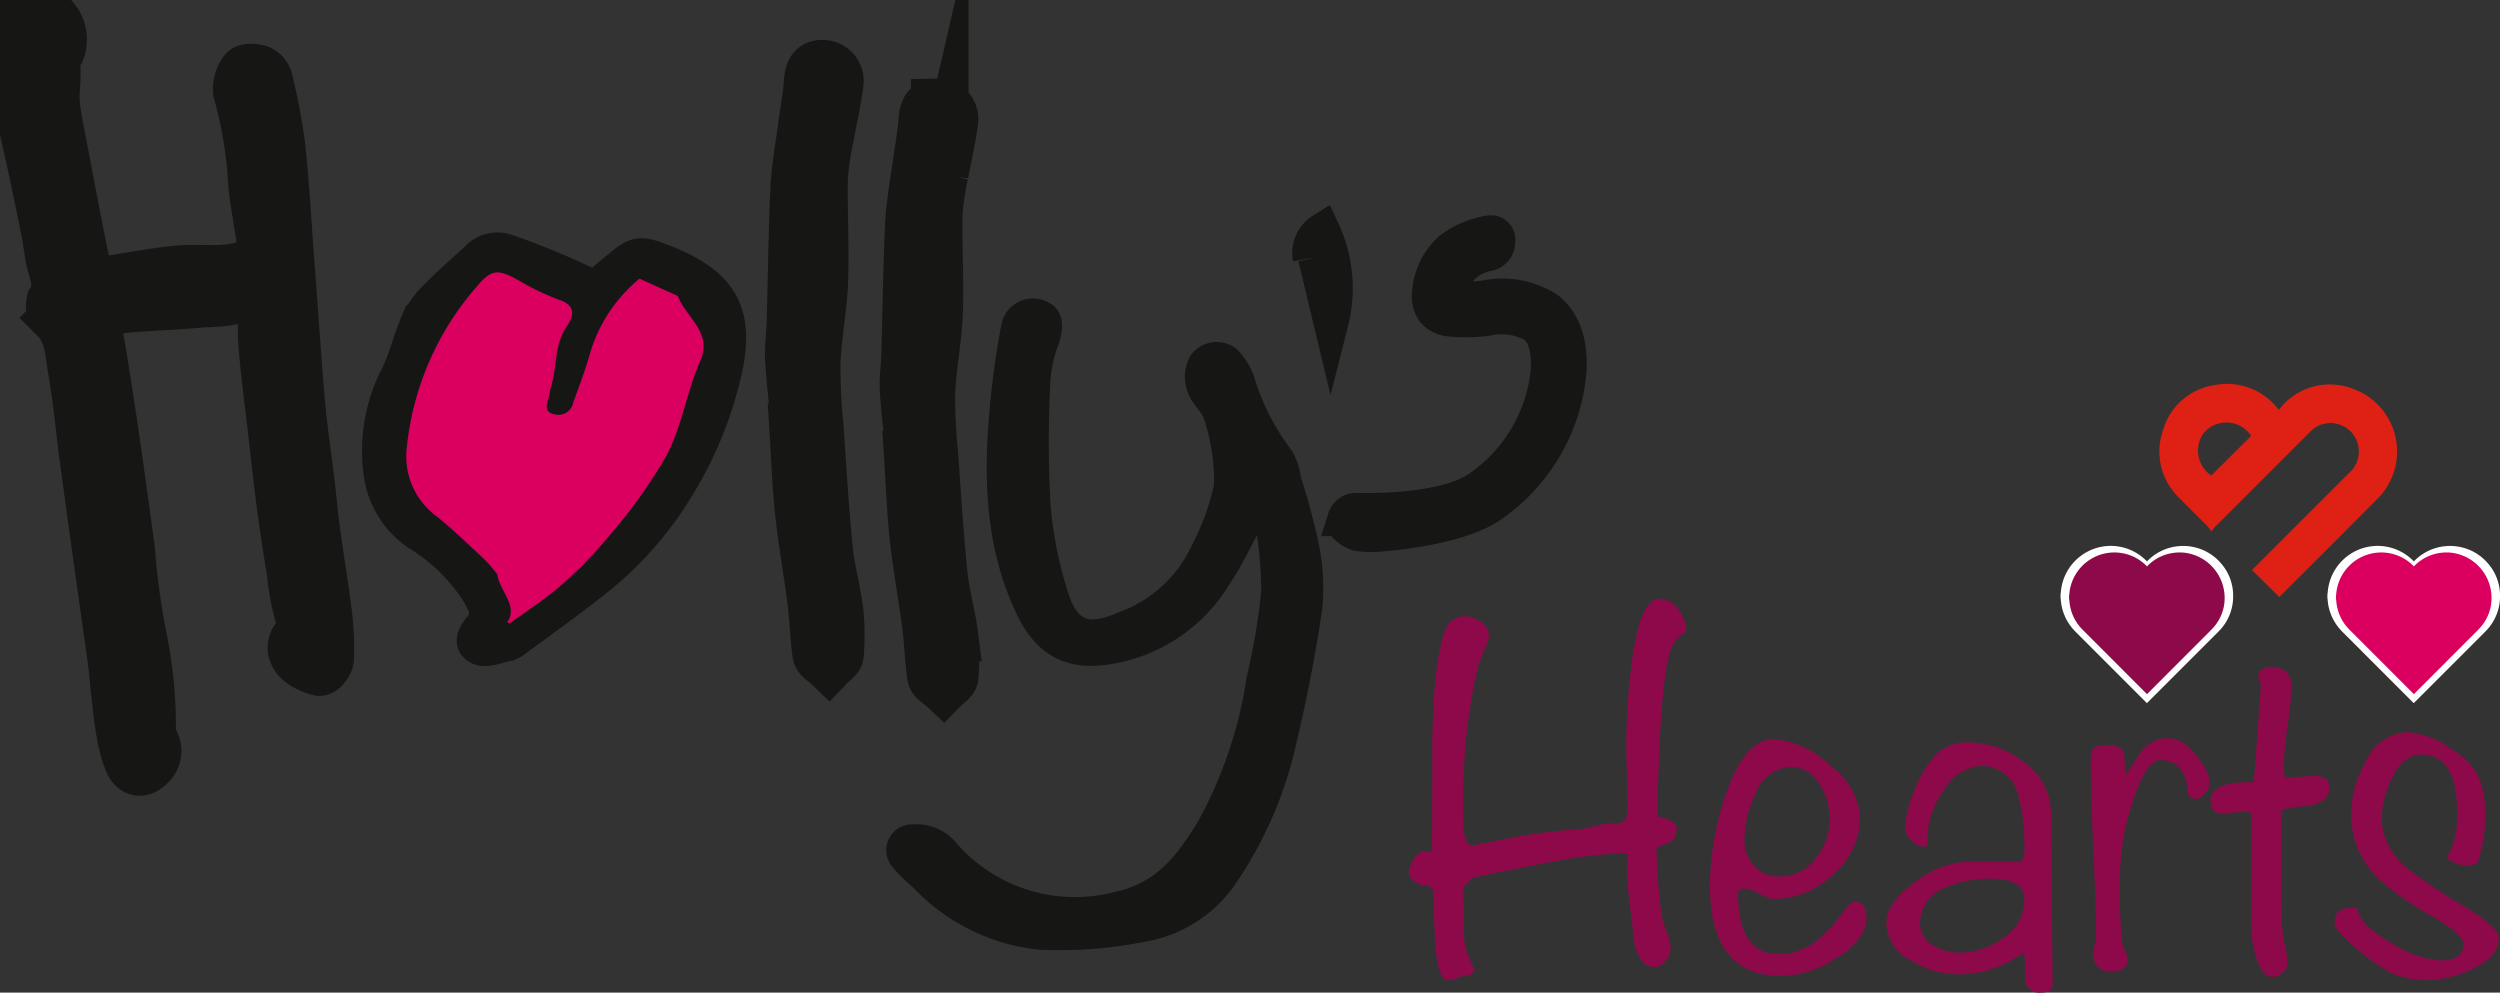<svg xmlns="http://www.w3.org/2000/svg" xmlns:xlink="http://www.w3.org/1999/xlink" width="142.48" height="56.57" viewBox="0 0 142.48 56.57"><rect x="0" y="0" width="142.48" height="56.57" fill="#333333" stroke="none"/><defs><clipPath id="a"><rect width="142.48" height="56.57" fill="none"/></clipPath></defs><g clip-path="url(#a)"><path d="M462.322,191.578q-.488.366-.518.4a1.468,1.468,0,0,0-.336.549q-.671,1.737-.792,9.569,1.1.245,1.1.732a1.284,1.284,0,0,1-.274.7q-.306.122-.884.366a36.534,36.534,0,0,0,.3,3.932c.02.1.122.407.3.914a3.132,3.132,0,0,1,.213.853,1.213,1.213,0,0,1-.274.731.79.79,0,0,1-.64.366q-.823,0-1.128-1.219-.031-.152-.244-1.935t-.213-2.3a5.64,5.64,0,0,1,.091-1.036,26.848,26.848,0,0,0-4.464.516q-2.2.426-4.4.881l-.55.546q.031,1.153.032,2.337a4.119,4.119,0,0,0,.608,2.307q-.123.395-.381.395a1.706,1.706,0,0,0-.61.137,1.635,1.635,0,0,1-.533.136q-.58,0-.731-2.26-.062-1.417-.092-2.833l-.213-.3h-.122a1.273,1.273,0,0,1-.732-.229.691.691,0,0,1-.335-.594,1.479,1.479,0,0,1,.274-.686q.274-.441.549-.442h.335l.152-.031q.03-1.334.03-5.339,0-5.308.732-7.22a1.14,1.14,0,0,1,1.1-.819,1.628,1.628,0,0,1,.945.32.956.956,0,0,1,.457.808,2.936,2.936,0,0,1-.28.823q-.312.762-.342.884a34.412,34.412,0,0,0-.84,8.838q0,1.371.52,1.371.153,0,1.621-.3a30.649,30.649,0,0,1,4.4-.61,4.4,4.4,0,0,0,.932-.167,5.189,5.189,0,0,1,1.284-.168q.626,0,.6-.853l-.061-2.682a36.8,36.8,0,0,1,.243-5.181q.457-4.083,1.646-4.084a1.381,1.381,0,0,1,1.1.64,2.373,2.373,0,0,1,.427,1.249" transform="translate(-366.212 -155.58)" fill="#8d094a"/><path d="M550.852,244.381q0,1.341-1.8,2.408a5.949,5.949,0,0,1-3.048.975q-4.085,0-4.084-5.181a16.432,16.432,0,0,1,.823-4.907q1.1-3.413,2.8-3.413a5.146,5.146,0,0,1,3.2,1.478,4.046,4.046,0,0,1,1.737,2.941,4.338,4.338,0,0,1-1.524,3.291,4.953,4.953,0,0,1-3.444,1.4,2.4,2.4,0,0,1-.777-.3,2.331,2.331,0,0,0-.808-.3c-.264,0-.4.082-.4.244q0,3.505,2.316,3.5a3.468,3.468,0,0,0,2.194-.792,7.193,7.193,0,0,0,1.341-1.433q.579-.761.762-.762.7,0,.7.853m-2.1-5.608a3.574,3.574,0,0,0-.61-2,1.855,1.855,0,0,0-1.615-.93,2.264,2.264,0,0,0-1.981,1.524,5.856,5.856,0,0,0-.64,2.651,2.063,2.063,0,0,0,.564,1.478,1.907,1.907,0,0,0,1.448.594,2.517,2.517,0,0,0,2.073-1.067,3.562,3.562,0,0,0,.762-2.255" transform="translate(-444.471 -192.138)" fill="#8d094a"/><path d="M607.328,249.116q0,.426-.67.426a.8.8,0,0,1-.884-.609,10.328,10.328,0,0,1-.03-1.188,1.1,1.1,0,0,0-.092-.488,6.118,6.118,0,0,1-3.688,1.25,5.118,5.118,0,0,1-2.651-.762,2.475,2.475,0,0,1-1.463-2.133q0-1.25,1.737-2.438a5.254,5.254,0,0,1,2.926-1.1h3.017a.89.89,0,0,0,.183-.64,10.632,10.632,0,0,0-.336-3.078,2.153,2.153,0,0,0-2.164-1.737,2.679,2.679,0,0,0-2.133,1.463,4.685,4.685,0,0,0-.884,2.56v.335a.215.215,0,0,1-.244.244,1.016,1.016,0,0,1-.671-.366,1,1,0,0,1-.366-.64,6.064,6.064,0,0,1,.518-2.148,6.55,6.55,0,0,1,1.128-1.966,2.471,2.471,0,0,1,1.889-.823,5.217,5.217,0,0,1,3.2,1.1,3.6,3.6,0,0,1,1.585,2.865Zm-1.615-4.846q0-1.219-1.89-1.219a6.225,6.225,0,0,0-2.621.518,2.148,2.148,0,0,0-1.432,2.011,1.422,1.422,0,0,0,.762,1.28,2.834,2.834,0,0,0,1.524.4,4.154,4.154,0,0,0,2.483-.853,2.554,2.554,0,0,0,1.174-2.133" transform="translate(-490.342 -192.972)" fill="#8d094a"/><path d="M669.358,236.27c0,.081-.01.254-.03.518q-.4.61-.762.61a.514.514,0,0,1-.427-.3q-.091-1.92-1.585-1.92-.976,0-1.92,3.6a13.506,13.506,0,0,0-.366,3.5,21.606,21.606,0,0,0,.152,3.444q.03.091.152.381a1.271,1.271,0,0,1,.122.442q0,.671-.914.67a.929.929,0,0,1-1.036-1.067,1.9,1.9,0,0,1,.076-.442,1.906,1.906,0,0,0,.076-.442q0-1.676-.152-5.028t-.152-5.029q0-.609.213-.747a1.682,1.682,0,0,1,.823-.137q.762,0,.884.548.03.61.061,1.189.793-1.219.914-1.371a1.893,1.893,0,0,1,1.4-.762,2.091,2.091,0,0,1,1.1.335,3.579,3.579,0,0,1,.838.945,2.461,2.461,0,0,1,.533,1.067" transform="translate(-543.442 -191.859)" fill="#8d094a"/><path d="M706.924,219.011a2.935,2.935,0,0,1-1.158.3,4.877,4.877,0,0,0-1.158.213q-.031.336-.031,3.383,0,2.378.061,3.2a5.884,5.884,0,0,0,.152,1.067,5.978,5.978,0,0,1,.152,1.128.662.662,0,0,1-.3.487.923.923,0,0,1-.549.244q-.61,0-.975-1.25a6.725,6.725,0,0,1-.244-1.737v-6.339q-.179-.152-1.366,0-.95.122-.95-.7,0-1.158,2.469-1.067l.4-5.516a.941.941,0,0,0-.076-.29.924.924,0,0,1-.076-.289.453.453,0,0,1,.244-.351.857.857,0,0,1,.579-.137q1.067.091,1.067,1.067a18.17,18.17,0,0,1-.213,2.286,18,18,0,0,0-.214,2.255,3.877,3.877,0,0,0,.061.7l1.676-.092q.853,0,.853.671a.876.876,0,0,1-.4.762" transform="translate(-574.577 -173.352)" fill="#8d094a"/><path d="M749.231,243.817q0,1.069-1.615,1.8a6.514,6.514,0,0,1-2.591.581,5.494,5.494,0,0,1-1.89-.4,9.478,9.478,0,0,1-1.859-1.289q-1.4-1.136-1.4-1.566,0-.951,1.127-.859h.183q.06.924,1.95,2a5.983,5.983,0,0,0,2.743.985q1.341,0,1.341-.917,0-.549-1.646-1.527a17.589,17.589,0,0,1-3.078-2.108,5.04,5.04,0,0,1-1.676-3.727,5.99,5.99,0,0,1,.823-3.024,2.748,2.748,0,0,1,2.377-1.711,4.829,4.829,0,0,1,2.5.96,3.639,3.639,0,0,1,1.707,1.935,6.792,6.792,0,0,1,.244,1.92,8.948,8.948,0,0,1-.426,2.59,1.015,1.015,0,0,1-.64.213,2.217,2.217,0,0,1-.67-.168c-.3-.111-.457-.229-.457-.35q0,.122.335-.671a4.984,4.984,0,0,0,.244-1.889q0-3.261-2.042-3.261-1.067,0-1.707,1.436a5.458,5.458,0,0,0-.548,2.352,3.862,3.862,0,0,0,1.737,2.9,36.865,36.865,0,0,0,3.2,2.108q1.737,1.069,1.737,1.68" transform="translate(-606.827 -190.331)" fill="#8d094a"/><path d="M653.045,175.958v-.2a.387.387,0,0,0,.01-.042c.007-.068.011-.136.02-.2a2.858,2.858,0,0,1,2.549-2.5,2.778,2.778,0,0,1,.766.027,2.844,2.844,0,0,1,1.539.8l.048.047a.5.5,0,0,1,.037-.048,2.834,2.834,0,0,1,1.734-.822,2.7,2.7,0,0,1,.813.035,2.8,2.8,0,0,1,1.609.918,2.771,2.771,0,0,1,.711,1.86,2.787,2.787,0,0,1-.735,1.947c-.107.118-.221.228-.334.34l-3.8,3.8-.044.043-.037-.035-3.962-3.964c-.052-.051-.1-.1-.152-.157a2.838,2.838,0,0,1-.758-1.75c0-.032-.011-.063-.016-.094" transform="translate(-535.611 -141.89)" fill="#fff"/><path d="M655.748,177.785V177.6a.3.3,0,0,0,.008-.038c.006-.062.01-.123.018-.184a2.575,2.575,0,0,1,2.3-2.25,2.5,2.5,0,0,1,.69.024,2.563,2.563,0,0,1,1.387.718l.043.042a.418.418,0,0,1,.034-.043,2.554,2.554,0,0,1,1.563-.741,2.434,2.434,0,0,1,.733.032,2.6,2.6,0,0,1,2.056,2.978,2.552,2.552,0,0,1-.628,1.28c-.1.106-.2.205-.3.307l-3.422,3.425-.04.039-.033-.032-3.57-3.572c-.046-.046-.093-.093-.137-.141a2.559,2.559,0,0,1-.683-1.577c0-.028-.009-.057-.014-.085" transform="translate(-537.828 -143.629)" fill="#8d094a"/><path d="M737.631,175.958v-.2a.373.373,0,0,0,.01-.042c.007-.068.011-.136.02-.2a2.858,2.858,0,0,1,2.549-2.5,2.777,2.777,0,0,1,.766.027,2.845,2.845,0,0,1,1.539.8l.048.047a.473.473,0,0,1,.037-.048,2.834,2.834,0,0,1,1.734-.822,2.7,2.7,0,0,1,.814.035,2.8,2.8,0,0,1,1.609.918,2.772,2.772,0,0,1,.711,1.86,2.8,2.8,0,0,1-.039.527,2.835,2.835,0,0,1-.7,1.421c-.107.118-.221.228-.334.34l-3.8,3.8-.044.043-.037-.035-3.961-3.964c-.052-.051-.1-.1-.152-.157a2.839,2.839,0,0,1-.758-1.75c0-.032-.011-.063-.016-.094" transform="translate(-604.987 -141.89)" fill="#fff"/><path d="M740.333,177.785V177.6a.308.308,0,0,0,.008-.038c.006-.062.01-.123.018-.184a2.575,2.575,0,0,1,2.3-2.25,2.5,2.5,0,0,1,.691.024,2.563,2.563,0,0,1,1.387.718l.043.042a.427.427,0,0,1,.033-.043,2.554,2.554,0,0,1,1.563-.741,2.435,2.435,0,0,1,.733.032,2.6,2.6,0,0,1,2.056,2.978,2.553,2.553,0,0,1-.628,1.28c-.1.106-.2.205-.3.307l-3.422,3.425-.04.039-.033-.032-3.57-3.572c-.046-.046-.093-.093-.137-.141a2.559,2.559,0,0,1-.683-1.577c0-.028-.01-.057-.014-.085" transform="translate(-607.203 -143.629)" fill="#db0060"/><path d="M691.209,133.818l-1.547-1.53c.044-.047.093-.1.145-.153q2.684-2.684,5.37-5.365a1.633,1.633,0,0,0,.492-1.742,1.614,1.614,0,0,0-2.721-.6q-2.711,2.714-5.424,5.426a1.822,1.822,0,0,0-.162.237c-.144-.171-.233-.293-.338-.4-.5-.508-1.019-1-1.512-1.518a3.653,3.653,0,0,1-.927-3.854,3.606,3.606,0,0,1,2.985-2.579,3.642,3.642,0,0,1,3.247,1c.119.111.22.24.379.416a3.364,3.364,0,0,1,.264-.323,3.648,3.648,0,0,1,3.955-.876,3.8,3.8,0,0,1,1.425,6.236c-1.838,1.856-3.69,3.7-5.537,5.544-.033.033-.07.063-.093.084m-1.6-9.183a1.685,1.685,0,0,0-1.9-.688,1.522,1.522,0,0,0-1.114,1.323,1.7,1.7,0,0,0,.745,1.626l2.271-2.262" transform="translate(-561.312 -99.798)" fill="#de2114"/><path d="M3.8,3.884l.271-1.737a1.75,1.75,0,0,1,.491,1.969,1.326,1.326,0,0,0-.24,1.1c.027.653-.1,1.316-.034,1.963.079.837.272,1.663.427,2.492q.363,1.943.742,3.882c.23,1.172.449,2.348.731,3.508.039.159.431.359.632.332,1.453-.194,2.893-.493,4.349-.653,1-.109,2.014.009,3.013-.078a5.3,5.3,0,0,0,1.79-.5c.2-.095.307-.611.273-.914-.156-1.384-.494-2.757-.545-4.142a24.48,24.48,0,0,0-.828-4.667,1.679,1.679,0,0,1,.318-1.116c.084-.132.54-.11.786-.031a.783.783,0,0,1,.44.5,35.634,35.634,0,0,1,.7,3.669c.229,2.085.346,4.182.5,6.274.152,2.006.292,4.012.445,6.018.084,1.1.163,2.209.281,3.309.125,1.165.3,2.324.441,3.487.118.975.2,1.954.332,2.927.222,1.639.5,3.272.7,4.914a15.541,15.541,0,0,1,.085,2.4c-.007.218-.342.625-.459.6A2.788,2.788,0,0,1,18.4,38.9a1.083,1.083,0,0,1-.408-.634.83.83,0,0,1,.207-.677c.44-.351.428-.629.231-1.161a13.331,13.331,0,0,1-.489-2.527c-.206-1.3-.408-2.6-.581-3.9-.187-1.406-.341-2.815-.5-4.224-.185-1.6-.4-3.189-.533-4.789-.081-1-.019-2-.044-3.007a2.354,2.354,0,0,0-.172-.588,2.272,2.272,0,0,0-.541.265c-.925.815-2.085.659-3.169.763-1.507.144-3.028.154-4.528.338-1.114.136-1.3.558-1.11,1.647.309,1.778.587,3.562.848,5.348.334,2.279.645,4.562.953,6.845a41.746,41.746,0,0,0,.708,5.124A25.171,25.171,0,0,1,9.756,42.8a2.094,2.094,0,0,0,.2.765.993.993,0,0,1-.205,1.194c-.4.451-.83.442-1.075-.114a7.344,7.344,0,0,1-.456-1.662c-.135-.754-.208-1.519-.3-2.281-.066-.567-.1-1.139-.177-1.7-.225-1.662-.466-3.323-.7-4.984-.313-2.26-.628-4.52-.931-6.781-.221-1.653-.365-3.32-.656-4.96-.179-1.009-.175-2.106-1-2.934a1.023,1.023,0,0,1-.219-.924c.623-.931.039-1.791-.085-2.655-.2-1.418-.52-2.82-.809-4.224-.265-1.287-.578-2.563-.833-3.852-.262-1.32-.478-2.649-.721-3.973a6.133,6.133,0,0,0-.2-.837c-.169-.507-.164-.993.341-1.268.536-.292.874.081,1.089.52A7.743,7.743,0,0,1,3.395,3.2c.078.247.144.5.215.747l.187-.06" transform="translate(-1.23 -1.23)" fill="#161615"/><path d="M3.8,3.884l.271-1.737a1.75,1.75,0,0,1,.491,1.969,1.326,1.326,0,0,0-.24,1.1c.027.653-.1,1.316-.034,1.963.079.837.272,1.663.427,2.492q.363,1.943.742,3.882c.23,1.172.449,2.348.731,3.508.039.159.431.359.632.332,1.453-.194,2.893-.493,4.349-.653,1-.109,2.014.009,3.013-.078a5.3,5.3,0,0,0,1.79-.5c.2-.095.307-.611.273-.914-.156-1.384-.494-2.757-.545-4.142a24.48,24.48,0,0,0-.828-4.667,1.679,1.679,0,0,1,.318-1.116c.084-.132.54-.11.786-.031a.783.783,0,0,1,.44.5,35.634,35.634,0,0,1,.7,3.669c.229,2.085.346,4.182.5,6.274.152,2.006.292,4.012.445,6.018.084,1.1.163,2.209.281,3.309.125,1.165.3,2.324.441,3.487.118.975.2,1.954.332,2.927.222,1.639.5,3.272.7,4.914a15.541,15.541,0,0,1,.085,2.4c-.007.218-.342.625-.459.6A2.788,2.788,0,0,1,18.4,38.9a1.083,1.083,0,0,1-.408-.634.83.83,0,0,1,.207-.677c.44-.351.428-.629.231-1.161a13.331,13.331,0,0,1-.489-2.527c-.206-1.3-.408-2.6-.581-3.9-.187-1.406-.341-2.815-.5-4.224-.185-1.6-.4-3.189-.533-4.789-.081-1-.019-2-.044-3.007a2.354,2.354,0,0,0-.172-.588,2.272,2.272,0,0,0-.541.265c-.925.815-2.085.659-3.169.763-1.507.144-3.028.154-4.528.338-1.114.136-1.3.558-1.11,1.647.309,1.778.587,3.562.848,5.348.334,2.279.645,4.562.953,6.845a41.746,41.746,0,0,0,.708,5.124A25.171,25.171,0,0,1,9.756,42.8a2.094,2.094,0,0,0,.2.765.993.993,0,0,1-.205,1.194c-.4.451-.83.442-1.075-.114a7.344,7.344,0,0,1-.456-1.662c-.135-.754-.208-1.519-.3-2.281-.066-.567-.1-1.139-.177-1.7-.225-1.662-.466-3.323-.7-4.984-.313-2.26-.628-4.52-.931-6.781-.221-1.653-.365-3.32-.656-4.96-.179-1.009-.175-2.106-1-2.934a1.023,1.023,0,0,1-.219-.924c.623-.931.039-1.791-.085-2.655-.2-1.418-.52-2.82-.809-4.224-.265-1.287-.578-2.563-.833-3.852-.262-1.32-.478-2.649-.721-3.973a6.133,6.133,0,0,0-.2-.837c-.169-.507-.164-.993.341-1.268.536-.292.874.081,1.089.52A7.743,7.743,0,0,1,3.395,3.2c.078.247.144.5.215.747Z" transform="translate(-1.23 -1.23)" fill="none" stroke="#161615" stroke-miterlimit="10" stroke-width="3"/><path d="M251.16,41.577c-.128-1.271-.29-2.54-.37-3.815-.043-.692.067-1.392.086-2.089.07-2.552.1-5.1.212-7.654.053-1.169.271-2.33.422-3.494.112-.857.279-1.71.342-2.571.038-.519.121-.975.713-.958a.835.835,0,0,1,.828.992c-.128,1.02-.369,2.026-.545,3.041a15.588,15.588,0,0,0-.342,2.343c-.035,1.949.085,3.9.015,5.85-.056,1.549-.372,3.088-.436,4.637a33.7,33.7,0,0,0,.174,3.686c.16,2.332.3,4.667.531,6.993.118,1.193.459,2.362.605,3.553a13.5,13.5,0,0,1,.017,2.439c-.012.192-.32.366-.493.548-.2-.193-.541-.365-.572-.581-.142-1-.164-2.018-.291-3.022-.216-1.711-.528-3.41-.709-5.124-.167-1.582-.216-3.176-.318-4.764l.13-.01" transform="translate(-205.684 -17.22)" fill="#161615"/><path d="M251.16,41.577c-.128-1.271-.29-2.54-.37-3.815-.043-.692.067-1.392.086-2.089.07-2.552.1-5.1.212-7.654.053-1.169.271-2.33.422-3.494.112-.857.279-1.71.342-2.571.038-.519.121-.975.713-.958a.835.835,0,0,1,.828.992c-.128,1.02-.369,2.026-.545,3.041a15.588,15.588,0,0,0-.342,2.343c-.035,1.949.085,3.9.015,5.85-.056,1.549-.372,3.088-.436,4.637a33.7,33.7,0,0,0,.174,3.686c.16,2.332.3,4.667.531,6.993.118,1.193.459,2.362.605,3.553a13.5,13.5,0,0,1,.017,2.439c-.012.192-.32.366-.493.548-.2-.193-.541-.365-.572-.581-.142-1-.164-2.018-.291-3.022-.216-1.711-.528-3.41-.709-5.124-.167-1.582-.216-3.176-.318-4.764Z" transform="translate(-205.684 -17.22)" fill="none" stroke="#161615" stroke-miterlimit="10" stroke-width="3"/><path d="M287.512,53.241c-.128-1.236-.29-2.469-.37-3.707-.043-.672.067-1.353.086-2.03.07-2.48.1-4.961.212-7.439.053-1.136.271-2.265.422-3.4.112-.833.279-1.662.342-2.5.038-.5.121-.947.713-.931a.819.819,0,0,1,.828.964c-.128.992-.369,1.969-.545,2.956a14.741,14.741,0,0,0-.342,2.277c-.035,1.895.085,3.793.015,5.685-.056,1.505-.372,3-.436,4.506a31.836,31.836,0,0,0,.174,3.582c.16,2.267.3,4.536.531,6.8.118,1.159.459,2.3.605,3.453a12.757,12.757,0,0,1,.017,2.37c-.011.186-.32.356-.493.533-.2-.187-.541-.354-.572-.565-.142-.973-.164-1.962-.291-2.937-.217-1.663-.528-3.314-.709-4.98-.167-1.537-.216-3.086-.318-4.63l.13-.01" transform="translate(-235.499 -27.262)" fill="#161615"/><path d="M287.512,53.241c-.128-1.236-.29-2.469-.37-3.707-.043-.672.067-1.353.086-2.03.07-2.48.1-4.961.212-7.439.053-1.136.271-2.265.422-3.4.112-.833.279-1.662.342-2.5.038-.5.121-.947.713-.931a.819.819,0,0,1,.828.964c-.128.992-.369,1.969-.545,2.956a14.741,14.741,0,0,0-.342,2.277c-.035,1.895.085,3.793.015,5.685-.056,1.505-.372,3-.436,4.506a31.836,31.836,0,0,0,.174,3.582c.16,2.267.3,4.536.531,6.8.118,1.159.459,2.3.605,3.453a12.757,12.757,0,0,1,.017,2.37c-.011.186-.32.356-.493.533-.2-.187-.541-.354-.572-.565-.142-.973-.164-1.962-.291-2.937-.217-1.663-.528-3.314-.709-4.98-.167-1.537-.216-3.086-.318-4.63Z" transform="translate(-235.499 -27.262)" fill="none" stroke="#161615" stroke-miterlimit="10" stroke-width="3"/><path d="M415.423,74.55l.883,3.684a7.787,7.787,0,0,0-.493-5.217,1.52,1.52,0,0,0-.69,1.578" transform="translate(-340.449 -59.887)" fill="#161615"/><path d="M415.423,74.55l.883,3.684a7.787,7.787,0,0,0-.493-5.217,1.52,1.52,0,0,0-.69,1.578" transform="translate(-340.449 -59.887)" fill="none" stroke="#161615" stroke-miterlimit="10" stroke-width="2"/><path d="M427.8,91a5.569,5.569,0,0,1-.988-.046c-.263-.042-.887-.426-.812-.7l.042-.154a.671.671,0,0,1,.644-.469s4.805.21,6.97-1.249a9.193,9.193,0,0,0,3.943-6.473c.072-.612.142-2.112-.757-2.827a3.862,3.862,0,0,0-2.775-.382,10.168,10.168,0,0,1-2.036.024,1.37,1.37,0,0,1-.879-.4,1.337,1.337,0,0,1-.3-.922,3.669,3.669,0,0,1,1.209-2.644,4.974,4.974,0,0,1,2.22-.939.389.389,0,0,1,.468.43l-.011.159a.676.676,0,0,1-.539.59,2.907,2.907,0,0,0-1.335.623,2.486,2.486,0,0,0-.833,1.783v.064a.125.125,0,0,0,.1.086l.075.009a8.855,8.855,0,0,0,1.763-.033,4.8,4.8,0,0,1,3.606.635c1.313,1.043,1.312,2.883,1.195,3.887a10.385,10.385,0,0,1-4.456,7.312C432.268,90.744,427.8,91,427.8,91" transform="translate(-349.387 -60.543)" fill="#161615"/><path d="M427.8,91a5.569,5.569,0,0,1-.988-.046c-.263-.042-.887-.426-.812-.7l.042-.154a.671.671,0,0,1,.644-.469s4.805.21,6.97-1.249a9.193,9.193,0,0,0,3.943-6.473c.072-.612.142-2.112-.757-2.827a3.862,3.862,0,0,0-2.775-.382,10.168,10.168,0,0,1-2.036.024,1.37,1.37,0,0,1-.879-.4,1.337,1.337,0,0,1-.3-.922,3.669,3.669,0,0,1,1.209-2.644,4.974,4.974,0,0,1,2.22-.939.389.389,0,0,1,.468.43l-.011.159a.676.676,0,0,1-.539.59,2.907,2.907,0,0,0-1.335.623,2.486,2.486,0,0,0-.833,1.783v.064a.125.125,0,0,0,.1.086l.075.009a8.855,8.855,0,0,0,1.763-.033,4.8,4.8,0,0,1,3.606.635c1.313,1.043,1.312,2.883,1.195,3.887a10.385,10.385,0,0,1-4.456,7.312C432.268,90.744,427.8,91,427.8,91Z" transform="translate(-349.387 -60.543)" fill="none" stroke="#161615" stroke-miterlimit="10" stroke-width="2"/><path d="M304.328,109.389c-.66,1.2-1.235,2.459-2,3.591a9.165,9.165,0,0,1-6.943,4.352c-2.056.17-3.376-.708-4.322-2.734-1.659-3.552-1.806-7.284-1.473-11.078a47.716,47.716,0,0,1,.692-5.076,1.335,1.335,0,0,1,1.874-.9c.663.288.723.983.378,1.911a7.384,7.384,0,0,0-.468,2.323,66.449,66.449,0,0,0,.009,6.8,23.237,23.237,0,0,0,1.02,5.217c.634,2.008,1.647,2.319,3.6,1.45a7.74,7.74,0,0,0,4.374-4.01,13.965,13.965,0,0,0,1.332-3.668,11.58,11.58,0,0,0-.571-3.861c-.149-.595-.782-1.059-.975-1.655a1.979,1.979,0,0,1,.1-1.562,1.31,1.31,0,0,1,1.933-.292,3.857,3.857,0,0,1,.79,1.234,13.648,13.648,0,0,0,2.272,4.476,3.643,3.643,0,0,1,.41,1.3,38.314,38.314,0,0,1,1.021,3.8,11.715,11.715,0,0,1,.181,3.616c-.393,2.655-.92,5.3-1.545,7.909a22.381,22.381,0,0,1-3.14,7.215,7.342,7.342,0,0,1-4.853,3.308,24.419,24.419,0,0,1-6.1.472,11.007,11.007,0,0,1-6.864-3.445,7.542,7.542,0,0,1-1.15-1.151.971.971,0,0,1,.865-1.544,2.427,2.427,0,0,1,2.007.823,9.444,9.444,0,0,0,9.582,3.012c2.53-.533,3.823-2.22,5.066-4.267a25.066,25.066,0,0,0,2.833-8.421,36.8,36.8,0,0,0,.833-4.965,25.757,25.757,0,0,0-.4-4.149l-.38-.025" transform="translate(-232.711 -79.904)" fill="#161615"/><path d="M304.328,109.389c-.66,1.2-1.235,2.459-2,3.591a9.165,9.165,0,0,1-6.943,4.352c-2.056.17-3.376-.708-4.322-2.734-1.659-3.552-1.806-7.284-1.473-11.078a47.716,47.716,0,0,1,.692-5.076,1.335,1.335,0,0,1,1.874-.9c.663.288.723.983.378,1.911a7.384,7.384,0,0,0-.468,2.323,66.449,66.449,0,0,0,.009,6.8,23.237,23.237,0,0,0,1.02,5.217c.634,2.008,1.647,2.319,3.6,1.45a7.74,7.74,0,0,0,4.374-4.01,13.965,13.965,0,0,0,1.332-3.668,11.58,11.58,0,0,0-.571-3.861c-.149-.595-.782-1.059-.975-1.655a1.979,1.979,0,0,1,.1-1.562,1.31,1.31,0,0,1,1.933-.292,3.857,3.857,0,0,1,.79,1.234,13.648,13.648,0,0,0,2.272,4.476,3.643,3.643,0,0,1,.41,1.3,38.314,38.314,0,0,1,1.021,3.8,11.715,11.715,0,0,1,.181,3.616c-.393,2.655-.92,5.3-1.545,7.909a22.381,22.381,0,0,1-3.14,7.215,7.342,7.342,0,0,1-4.853,3.308,24.419,24.419,0,0,1-6.1.472,11.007,11.007,0,0,1-6.864-3.445,7.542,7.542,0,0,1-1.15-1.151.971.971,0,0,1,.865-1.544,2.427,2.427,0,0,1,2.007.823,9.444,9.444,0,0,0,9.582,3.012c2.53-.533,3.823-2.22,5.066-4.267a25.066,25.066,0,0,0,2.833-8.421,36.8,36.8,0,0,0,.833-4.965,25.757,25.757,0,0,0-.4-4.149Z" transform="translate(-232.711 -79.904)" fill="none" stroke="#161615" stroke-miterlimit="10" stroke-width="1"/><path d="M132.771,81.4c.45-.378.866-.73,1.286-1.079,1.1-.915,1.241-.958,2.551-.45,3.08,1.2,4.186,2.662,3.646,5.736a21.5,21.5,0,0,1-2.759,7.025,19.772,19.772,0,0,1-4.873,5.5c-1.42,1.125-2.922,2.189-4.391,3.277a1.269,1.269,0,0,1-.456.251c-.525.108-1.212.374-1.555.225-.641-.278-.2-.819.117-1.235.525-.692.157-1.26-.149-1.84a10.479,10.479,0,0,0-3.254-3.294,4.938,4.938,0,0,1-2.35-3.565,9.334,9.334,0,0,1,.8-5.254c.59-1.069.82-2.233,1.3-3.338a4.8,4.8,0,0,1,.978-1.386c.774-.793,1.639-1.535,2.454-2.3a1.541,1.541,0,0,1,1.627-.359c.923.314,1.82.668,2.7,1.036.806.336,1.581.713,2.328,1.054m2.543-.547A8.7,8.7,0,0,0,132.5,85.1c-.259.947-.624,1.884-.962,2.823a.85.85,0,0,1-1,.675c-.7-.1-.525-.545-.4-.949.06-.2.067-.413.131-.617.366-1.162.158-2.361.932-3.51.331-.492.538-1.116-.423-1.447a14.076,14.076,0,0,1-2.323-1.107c-1.231-.694-1.587-.671-2.475.41a16.451,16.451,0,0,0-3.936,9.2,4.231,4.231,0,0,0,1.732,3.838c.959.779,1.828,1.626,2.72,2.454a10.22,10.22,0,0,1,.719.835l.911-1.2c.043.5-.175.947-.137,1.359.079.855.451,1.687-.206,2.559a.824.824,0,0,0,.128.082c.971-.71,2.018-1.373,2.9-2.148a22.389,22.389,0,0,0,2.711-2.771A29.507,29.507,0,0,0,136.87,90.9c.885-1.729,1.131-3.609,1.907-5.373.71-1.615-.82-2.465-1.276-3.676-.007-.018-.042-.029-.066-.04l-2.121-.958" transform="translate(-98.863 -64.97)" fill="#161615"/><path d="M132.771,81.4c.45-.378.866-.73,1.286-1.079,1.1-.915,1.241-.958,2.551-.45,3.08,1.2,4.186,2.662,3.646,5.736a21.5,21.5,0,0,1-2.759,7.025,19.772,19.772,0,0,1-4.873,5.5c-1.42,1.125-2.922,2.189-4.391,3.277a1.269,1.269,0,0,1-.456.251c-.525.108-1.212.374-1.555.225-.641-.278-.2-.819.117-1.235.525-.692.157-1.26-.149-1.84a10.479,10.479,0,0,0-3.254-3.294,4.938,4.938,0,0,1-2.35-3.565,9.334,9.334,0,0,1,.8-5.254c.59-1.069.82-2.233,1.3-3.338a4.8,4.8,0,0,1,.978-1.386c.774-.793,1.639-1.535,2.454-2.3a1.541,1.541,0,0,1,1.627-.359c.923.314,1.82.668,2.7,1.036C131.249,80.681,132.023,81.058,132.771,81.4Zm2.543-.547A8.7,8.7,0,0,0,132.5,85.1c-.259.947-.624,1.884-.962,2.823a.85.85,0,0,1-1,.675c-.7-.1-.525-.545-.4-.949.06-.2.067-.413.131-.617.366-1.162.158-2.361.932-3.51.331-.492.538-1.116-.423-1.447a14.076,14.076,0,0,1-2.323-1.107c-1.231-.694-1.587-.671-2.475.41a16.451,16.451,0,0,0-3.936,9.2,4.231,4.231,0,0,0,1.732,3.838c.959.779,1.828,1.626,2.72,2.454a10.22,10.22,0,0,1,.719.835l.911-1.2c.043.5-.175.947-.137,1.359.079.855.451,1.687-.206,2.559a.824.824,0,0,0,.128.082c.971-.71,2.018-1.373,2.9-2.148a22.389,22.389,0,0,0,2.711-2.771A29.507,29.507,0,0,0,136.87,90.9c.885-1.729,1.131-3.609,1.907-5.373.71-1.615-.82-2.465-1.276-3.676-.007-.018-.042-.029-.066-.04Z" transform="translate(-98.863 -64.97)" fill="none" stroke="#161615" stroke-miterlimit="10" stroke-width="2"/><path d="M142.065,86.693l2.121.958c.024.011.059.022.066.04.456,1.211,1.986,2.061,1.276,3.676-.775,1.764-1.022,3.643-1.907,5.373a29.508,29.508,0,0,1-3.354,4.685,22.387,22.387,0,0,1-2.711,2.771c-.882.774-1.929,1.438-2.9,2.148a.823.823,0,0,1-.128-.082c.657-.872-.489-1.864-.568-2.719-.038-.413.043.5,0,0h0a10.22,10.22,0,0,0-.719-.835c-.892-.828-1.761-1.675-2.72-2.454a4.231,4.231,0,0,1-1.732-3.838,16.451,16.451,0,0,1,3.936-9.2c.888-1.081,1.244-1.1,2.475-.41a14.077,14.077,0,0,0,2.323,1.107c.961.331.754.955.423,1.447-.774,1.149-.566,2.348-.932,3.51-.064.2-.071.413-.131.617-.12.4-.292.844.4.949a.85.85,0,0,0,1-.675c.338-.939.7-1.876.962-2.823a8.7,8.7,0,0,1,2.816-4.245" transform="translate(-105.615 -70.811)" fill="#db0060"/></g></svg>